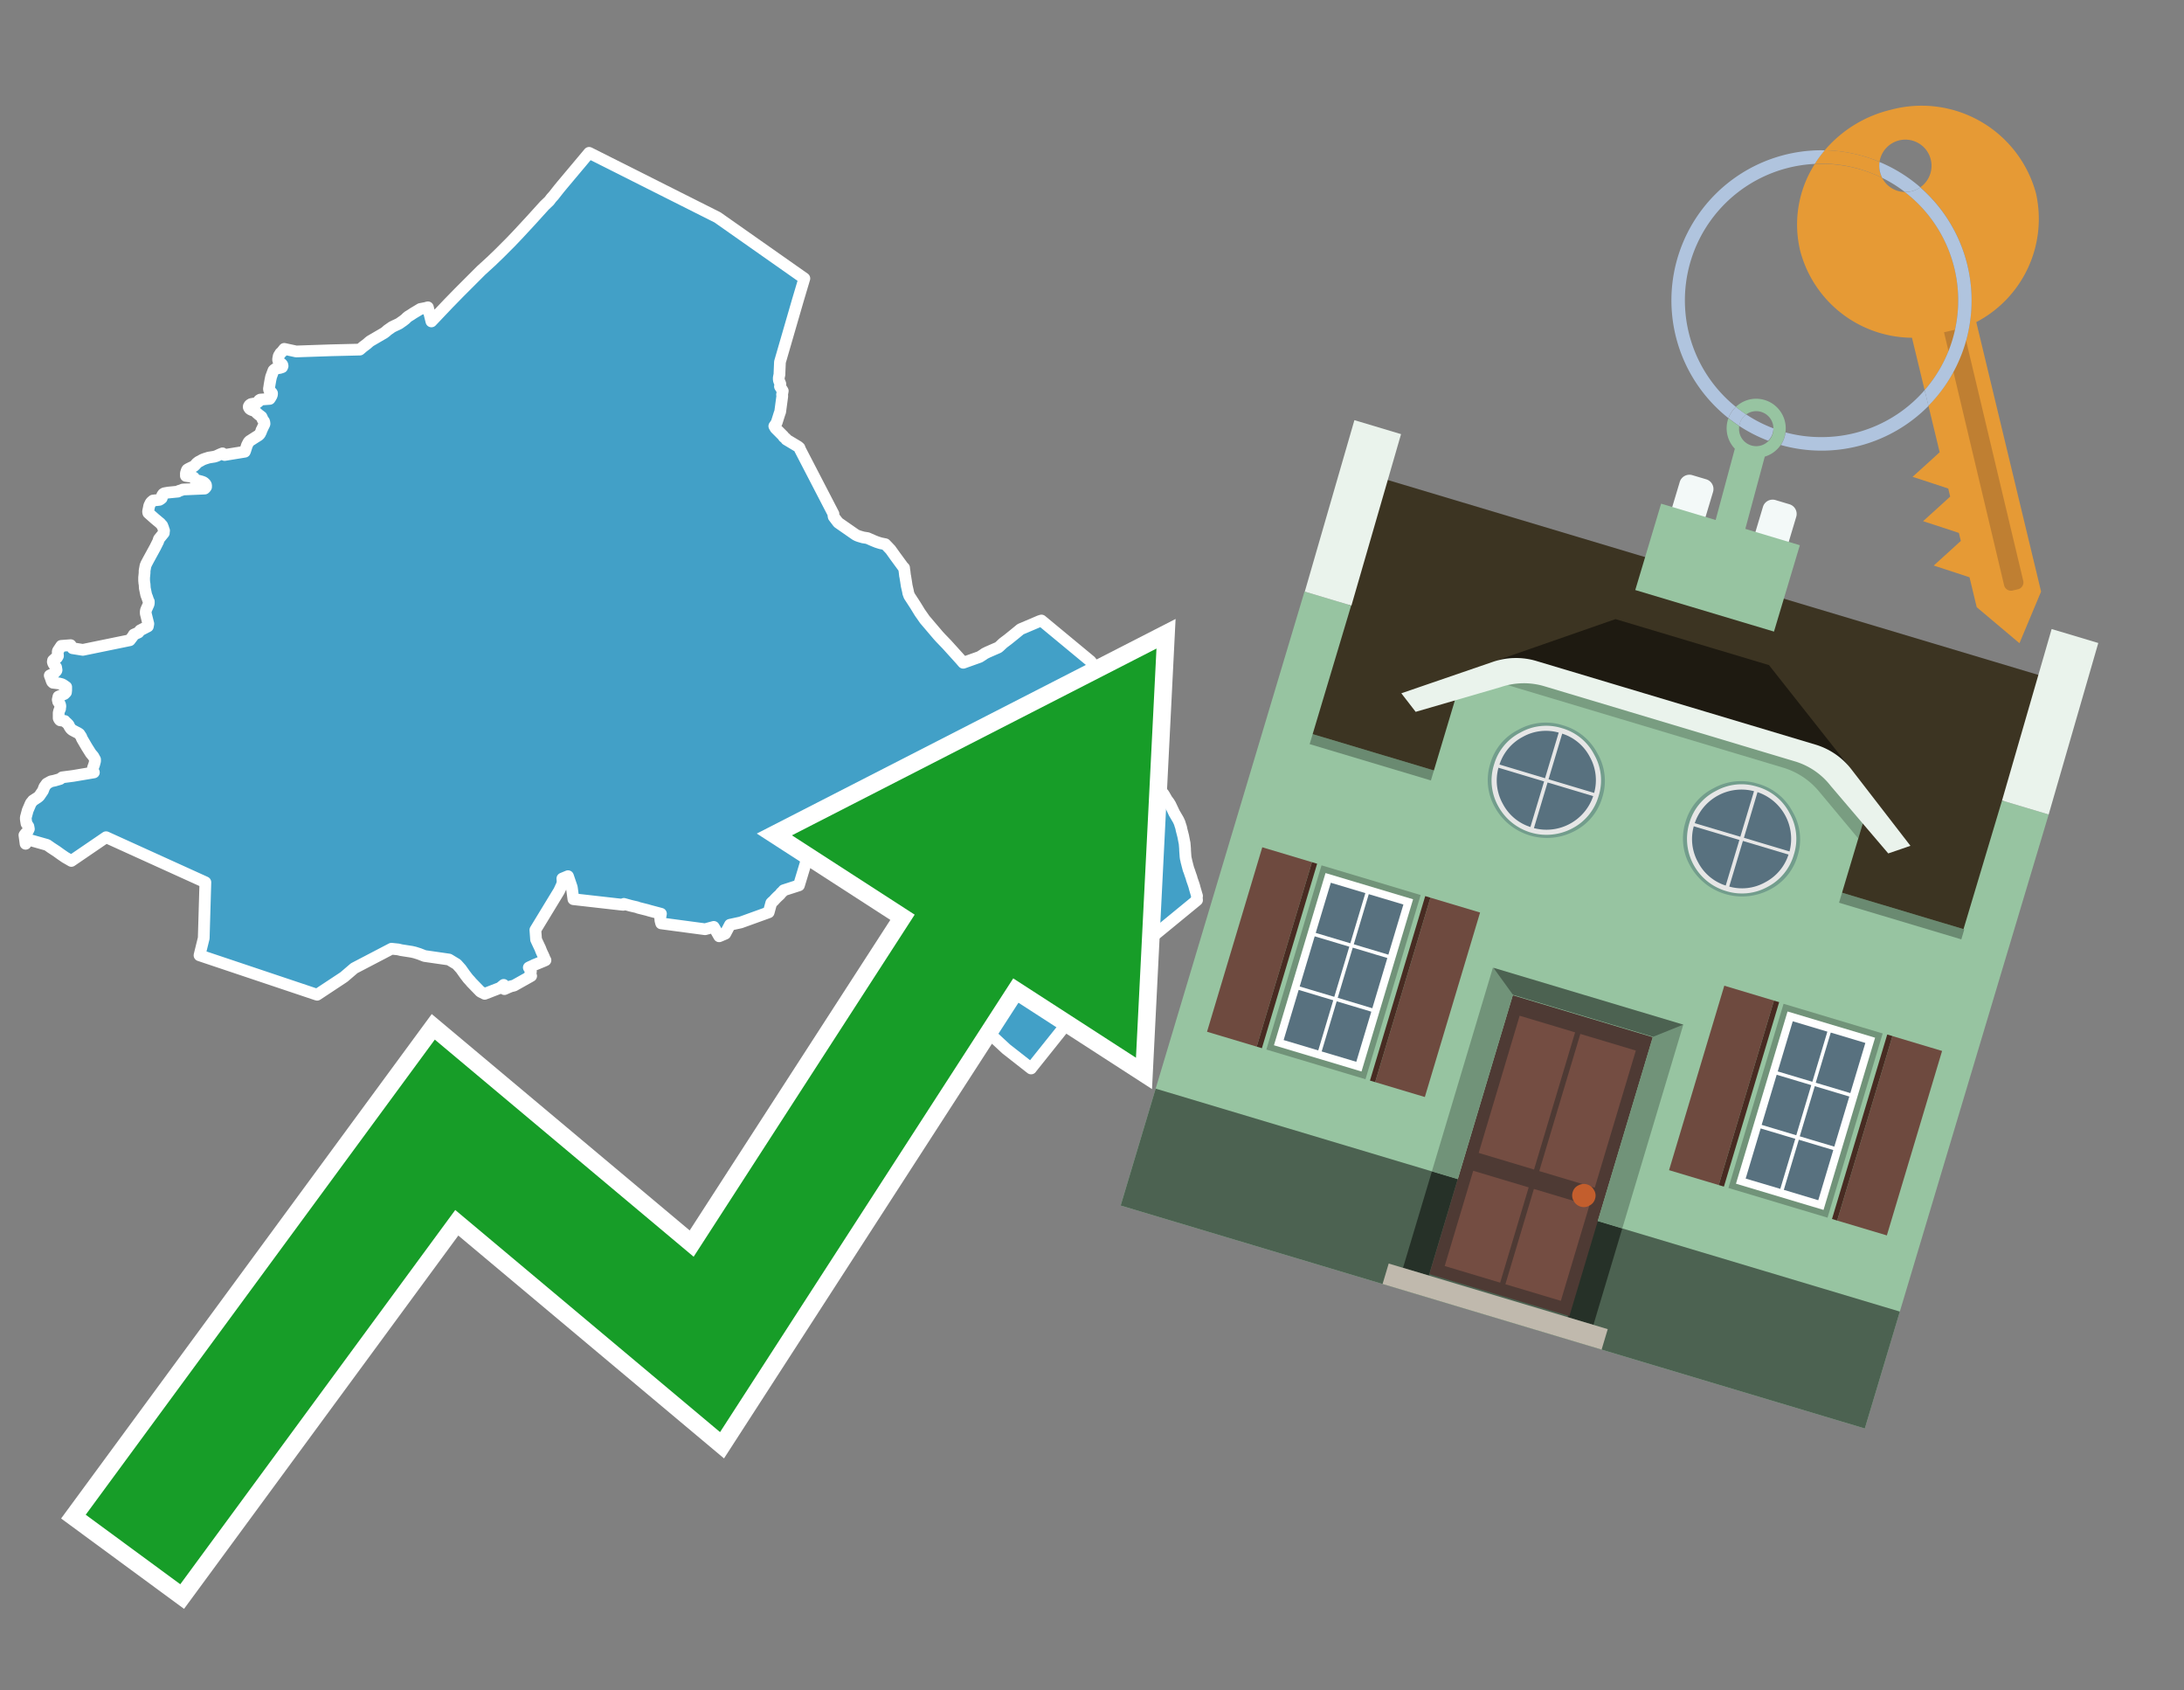 <svg id="Text" xmlns="http://www.w3.org/2000/svg" width="93.05" height="72" viewBox="0 0 93.05 72"><rect x="0" y="0" width="93.05" height="72" fill="#808080" stroke="none"/><polygon points="6.99,22.6 6.97,22.55 6.95,22.48 6.93,22.43 6.91,22.38 6.88,22.35 6.83,22.29 6.59,22.09 6.32,21.85 6.31,21.81 6.31,21.78 6.32,21.73 6.33,21.68 6.34,21.64 6.35,21.58 6.36,21.54 6.37,21.51 6.39,21.48 6.4,21.45 6.43,21.4 6.47,21.36 6.52,21.32 6.79,21.29 6.84,21.26 6.89,21.22 6.9,21.19 6.9,21.16 6.91,21.13 6.91,21.1 6.93,21.07 6.95,21.04 7,21.01 7.17,20.98 7.58,20.94 7.62,20.91 7.72,20.88 7.79,20.85 8.72,20.81 8.76,20.77 8.78,20.74 8.78,20.7 8.78,20.67 8.77,20.64 8.75,20.61 8.71,20.57 8.67,20.54 8.59,20.51 8.48,20.48 8.34,20.45 8.3,20.42 8.28,20.39 8.26,20.34 8.2,20.31 7.92,20.27 7.92,20.22 7.92,20.18 7.92,20.15 7.93,20.12 7.94,20.09 7.95,20.06 7.96,20.03 7.98,20 8.03,19.97 8.09,19.94 8.15,19.91 8.22,19.88 8.27,19.85 8.32,19.8 8.35,19.77 8.37,19.74 8.42,19.7 8.46,19.67 8.54,19.63 8.59,19.6 8.65,19.57 8.73,19.54 8.89,19.49 9.14,19.45 9.23,19.42 9.38,19.35 9.48,19.31 9.57,19.38 10.43,19.24 10.45,19.19 10.52,18.97 10.58,18.85 10.6,18.82 10.64,18.78 10.69,18.75 10.86,18.64 11.02,18.54 11.07,18.49 11.1,18.43 11.13,18.37 11.14,18.32 11.16,18.29 11.2,18.2 11.26,18.08 11.27,18.05 11.26,17.97 11.24,17.93 11.2,17.89 11.18,17.85 11.17,17.81 11.14,17.75 11.06,17.69 11.02,17.66 10.94,17.59 10.85,17.5 10.74,17.47 10.66,17.43 10.63,17.4 10.6,17.35 10.6,17.31 10.62,17.27 10.65,17.24 10.7,17.21 10.87,17.18 10.96,17.15 11.01,17.11 11.02,17.08 11.04,17.05 11.09,17.02 11.49,16.99 11.53,16.93 11.58,16.84 11.59,16.78 11.59,16.75 11.57,16.72 11.51,16.68 11.47,16.62 11.46,16.59 11.46,16.55 11.47,16.5 11.48,16.42 11.52,16.19 11.55,16.05 11.62,15.86 11.64,15.81 11.65,15.78 11.68,15.75 11.75,15.7 11.93,15.67 12.02,15.64 12.04,15.59 12.03,15.54 12,15.5 11.92,15.45 11.86,15.37 11.85,15.34 11.85,15.29 11.86,15.24 11.87,15.19 11.88,15.15 11.9,15.12 11.92,15.09 11.95,15.04 12,15 12.11,14.86 12.62,14.97 14.1,14.92 15.33,14.89 15.4,14.83 15.47,14.77 15.63,14.65 15.72,14.57 15.77,14.53 16.13,14.32 16.37,14.18 16.46,14.11 16.5,14.07 16.7,13.93 16.8,13.88 16.93,13.82 17.01,13.78 17.08,13.73 17.18,13.66 17.27,13.59 17.34,13.52 17.39,13.48 17.52,13.4 17.61,13.34 17.91,13.16 18.12,13.12 18.23,13.09 18.38,13.69 19.12,12.91 19.17,12.86 19.55,12.47 20.03,11.99 20.5,11.52 20.96,11.1 21.01,11.05 21.27,10.8 21.73,10.34 21.96,10.1 22.12,9.93 22.62,9.39 22.81,9.18 23.2,8.75 23.4,8.56 23.49,8.44 23.59,8.33 23.81,8.05 23.95,7.88 25.1,6.51 30.57,9.26 34.27,11.86 33.99,12.8 33.23,15.42 33.21,15.89 33.21,15.92 33.21,15.95 33.2,15.99 33.18,16.09 33.18,16.12 33.18,16.16 33.19,16.22 33.21,16.26 33.22,16.29 33.24,16.33 33.25,16.37 33.23,16.46 33.35,16.65 33.32,16.81 33.33,16.87 33.24,17.54 33.21,17.62 33.09,18 33.02,18.11 32.99,18.15 33.04,18.24 33.38,18.58 33.39,18.61 33.48,18.68 33.5,18.72 34,19.02 34.06,19.07 34.09,19.15 35.51,21.89 35.51,21.96 35.52,22.01 35.71,22.26 36.4,22.74 36.46,22.78 36.52,22.81 36.6,22.84 36.77,22.89 36.96,22.92 37.21,23.03 37.36,23.09 37.52,23.14 37.72,23.18 37.94,23.41 38.14,23.69 38.47,24.14 38.52,24.19 38.52,24.22 38.54,24.35 38.56,24.53 38.57,24.56 38.58,24.63 38.6,24.75 38.63,24.95 38.69,25.21 38.69,25.24 38.7,25.27 38.74,25.38 39,25.78 39.19,26.09 39.4,26.39 39.97,27.06 40.07,27.17 40.34,27.45 40.91,28.08 41.04,28.23 41.74,27.98 41.88,27.89 41.95,27.84 42.07,27.78 42.39,27.64 42.53,27.58 42.58,27.54 42.74,27.39 42.94,27.24 43.25,26.99 43.48,26.8 43.6,26.75 44.14,26.52 44.28,26.46 44.37,26.43 46.46,28.16 46.56,28.29 46.69,28.45 46.76,28.51 46.83,28.6 46.86,28.64 46.9,28.72 47.21,29.2 47.31,29.34 47.37,29.44 47.41,29.52 47.44,29.59 47.45,29.63 47.48,29.7 47.51,29.76 47.56,29.84 47.89,30.32 47.95,30.4 47.98,30.46 48,30.51 48.02,30.56 48.04,30.62 48.24,30.97 48.31,31.13 48.39,31.29 48.52,31.52 48.57,31.58 48.61,31.62 48.65,31.65 48.68,31.68 48.7,31.72 48.73,31.78 48.87,32.16 48.93,32.3 48.95,32.38 48.98,32.51 49,32.61 49.07,32.85 49.11,32.94 49.12,32.99 49.14,33.02 49.16,33.08 49.16,33.15 49.18,33.21 49.21,33.33 49.24,33.41 49.28,33.48 49.32,33.56 49.34,33.59 49.37,33.64 49.5,33.74 49.56,33.8 49.6,33.86 49.72,34.07 49.79,34.16 49.86,34.27 50.03,34.63 50.2,34.92 50.26,35.05 50.28,35.12 50.32,35.24 50.34,35.34 50.41,35.61 50.46,35.87 50.47,35.91 50.49,36.15 50.49,36.21 50.51,36.49 50.52,36.56 50.54,36.64 50.55,36.7 50.56,36.73 50.59,36.85 50.63,37 50.64,37.04 50.66,37.08 50.72,37.26 50.76,37.37 50.78,37.45 50.84,37.62 50.88,37.74 50.9,37.82 50.99,38.13 51,38.16 50.99,38.24 51,38.34 47.1,41.54 43.95,45.48 43.93,45.51 42.87,44.68 39.73,41.77 39.66,41.71 41.81,39.16 41.51,38.7 37.28,34.57 37.39,34.68 37.42,34.74 37.37,34.79 37.27,34.85 37.13,35.01 35.99,35.69 34.57,35.82 34.47,36.29 34.04,37.71 33.39,37.92 33.33,37.99 33.29,38.02 33.26,38.06 33.23,38.1 33.12,38.2 33.05,38.27 32.95,38.38 32.91,38.41 32.86,38.46 32.75,38.86 31.56,39.29 31.1,39.39 30.9,39.77 30.76,39.83 30.64,39.88 30.44,39.53 30.41,39.48 30.04,39.58 28.17,39.33 28.14,39.22 28.13,39.12 28.13,39.09 28.16,38.92 27.67,38.79 27.57,38.76 27.21,38.67 27.13,38.64 26.87,38.58 26.58,38.5 26.55,38.54 24.43,38.3 24.37,37.85 24.36,37.79 24.2,37.32 23.96,37.42 23.97,37.55 23.95,37.67 23.82,37.95 22.81,39.61 22.84,40.02 22.91,40.17 22.98,40.32 23.01,40.38 23.06,40.51 23.1,40.6 23.13,40.66 23.18,40.77 23.2,40.83 23.24,40.9 23.15,40.94 22.98,41.01 22.91,41.04 22.76,41.1 22.68,41.14 22.59,41.18 22.53,41.21 22.59,41.3 22.61,41.33 22.62,41.38 22.61,41.43 22.59,41.48 22.63,41.57 21.9,41.98 21.77,42.01 21.67,42.05 21.49,42.13 21.46,41.95 21.3,42.08 21.04,42.18 20.81,42.27 20.65,42.33 20.47,42.24 20.12,41.88 20.09,41.85 20.05,41.8 19.94,41.68 19.81,41.51 19.64,41.27 19.46,41.07 19.13,40.87 18.09,40.72 17.86,40.63 17.67,40.57 17.54,40.54 17.09,40.47 16.97,40.44 16.68,40.41 15.09,41.24 14.67,41.6 14.63,41.63 13.51,42.37 8.5,40.69 8.68,39.96 8.75,37.58 4.52,35.66 3.04,36.67 2.92,36.6 2.78,36.52 2.59,36.39 2.41,36.26 2.18,36.11 2.01,35.99 1.2,35.76 1.09,35.94 1.04,35.57 1.07,35.53 1.09,35.5 1.15,35.45 1.17,35.42 1.19,35.39 1.23,35.31 1.21,35.2 1.13,35.08 1.11,34.96 1.1,34.89 1.1,34.82 1.18,34.52 1.3,34.24 1.32,34.2 1.38,34.13 1.4,34.1 1.6,33.97 1.65,33.93 1.68,33.9 1.83,33.68 1.89,33.52 1.99,33.38 2.17,33.28 2.32,33.25 2.56,33.18 2.65,33.11 3.11,33.05 4,32.9 3.95,32.79 3.95,32.75 3.96,32.72 3.97,32.68 4.01,32.57 4.05,32.42 4.05,32.35 4,32.26 3.98,32.22 3.87,32.09 3.7,31.82 3.49,31.46 3.46,31.38 3.38,31.26 3.32,31.22 3.24,31.18 3.09,31.1 3.05,31.07 3.01,31.03 2.95,30.94 2.94,30.91 2.92,30.87 2.88,30.83 2.84,30.79 2.8,30.76 2.76,30.71 2.56,30.68 2.53,30.65 2.5,30.59 2.5,30.36 2.52,30.28 2.54,30.23 2.56,30.19 2.56,30.15 2.57,30.1 2.57,30.06 2.56,30.02 2.55,29.99 2.53,29.96 2.51,29.93 2.48,29.89 2.46,29.8 2.49,29.67 2.74,29.56 2.81,29.49 2.82,29.4 2.82,29.29 2.82,29.26 2.69,29.17 2.63,29.14 2.51,29.11 2.26,29.08 2.22,29.04 2.19,28.97 2.18,28.93 2.16,28.88 2.15,28.85 2.13,28.8 2.12,28.77 2.29,28.69 2.4,28.57 2.41,28.54 2.39,28.42 2.34,28.36 2.27,28.26 2.25,28.19 2.26,28.13 2.36,28.04 2.43,28.01 2.47,27.94 2.46,27.81 2.46,27.75 2.47,27.72 2.61,27.51 3.01,27.48 3.09,27.61 3.53,27.68 5.53,27.27 5.66,27.1 5.7,27.03 5.9,26.94 5.97,26.85 6.3,26.68 6.32,26.57 6.21,26.13 6.21,26.05 6.22,25.99 6.24,25.94 6.33,25.74 6.34,25.69 6.34,25.65 6.34,25.62 6.32,25.59 6.31,25.56 6.27,25.44 6.23,25.34 6.17,25.05 6.16,24.88 6.15,24.84 6.14,24.72 6.14,24.6 6.16,24.4 6.16,24.31 6.2,24.09 6.22,24.05 6.23,24.02 6.32,23.85 6.61,23.32 6.74,23.06 6.77,22.96 6.98,22.7 6.98,22.67 " fill="#42a0c7" stroke="#fff" stroke-linejoin="round" stroke-width="0.5"/><polygon points="49.272 27.624 33.741 35.58 38.97 38.959 29.553 53.529 18.525 44.281 3.652 64.518 7.681 67.479 19.396 51.538 30.678 60.999 43.169 41.673 48.398 45.053 49.272 27.624" fill="none" stroke="#fff" stroke-miterlimit="10" stroke-width="1.5"/><polygon points="49.272 27.624 33.741 35.58 38.97 38.959 29.553 53.529 18.525 44.281 3.652 64.518 7.681 67.479 19.396 51.538 30.678 60.999 43.169 41.673 48.398 45.053 49.272 27.624" fill="#179d28"/><path d="M80.19,7.577a1.16,1.16,0,0,1-.094-.251,1.114,1.114,0,0,1-.018-.429A6.367,6.367,0,0,0,77.743,6.4a5.269,5.269,0,0,0-.423.577c.1,0,.192-.007.288-.007A5.794,5.794,0,0,1,80.19,7.577Z" fill="#e69a35"/><path d="M77.608,6.4A6.394,6.394,0,0,0,73.64,17.81a1.26,1.26,0,0,1,.317-.48A5.821,5.821,0,0,1,77.32,6.981a5.269,5.269,0,0,1,.423-.577Z" fill="#b0c4de"/><path d="M84.2,13.72a4.962,4.962,0,0,0,2.545-5.48,5.047,5.047,0,0,0-6.179-3.566A5.322,5.322,0,0,0,77.743,6.4a6.367,6.367,0,0,1,2.335.493,1.114,1.114,0,1,1,1.736,1.084,6.392,6.392,0,0,1,.347,9.3l.479,1.985-.438.4-.716.648.92.3.6.2.082.341-.438.4-.716.648.92.3.605.2.082.341-.438.4-.716.649.92.3.605.2.307,1.274,1.821,1.534.921-2.2Z" fill="#e69a35"/><path d="M81.154,8.179a1.115,1.115,0,0,1-.964-.6,5.794,5.794,0,0,0-2.582-.6c-.1,0-.192,0-.288.007a4.783,4.783,0,0,0-.625,3.685,4.962,4.962,0,0,0,4.765,3.715L82,16.617a5.82,5.82,0,0,0-.846-8.438Z" fill="#e69a35"/><path d="M74.1,18.142a6.386,6.386,0,0,0,1.232.63.73.73,0,0,0,.224-.527h0a5.783,5.783,0,0,1-1.159-.593A.733.733,0,0,0,74.1,18.142Z" fill="#b0c4de"/><path d="M74.4,17.652q-.228-.152-.44-.322a1.26,1.26,0,0,0-.317.48c.148.117.3.228.46.332A.733.733,0,0,1,74.4,17.652Z" fill="#b0c4de"/><path d="M74.824,16.984a1.257,1.257,0,0,0-.867.346c.141.114.288.222.44.322a.731.731,0,0,1,1.159.593h0a.732.732,0,1,1-1.463,0,.7.7,0,0,1,.007-.1c-.158-.1-.312-.215-.46-.332a1.258,1.258,0,0,0,.273,1.3l-.979,3.635,1.275.341.98-3.639a1.266,1.266,0,0,0,.681-.5,1.249,1.249,0,0,0,.2-.538,1.328,1.328,0,0,0,.012-.168A1.262,1.262,0,0,0,74.824,16.984Z" fill="#97c4a1"/><path d="M85.974,25.1l-.226.053a.3.3,0,0,1-.362-.223l-2.56-10.777.81-.193L86.2,24.736A.3.3,0,0,1,85.974,25.1Z" fill="#bf7f32"/><path d="M80.1,7.326a1.16,1.16,0,0,0,.094.251,5.833,5.833,0,0,1,.964.6,1.137,1.137,0,0,0,.287-.031,1.108,1.108,0,0,0,.373-.167A6.371,6.371,0,0,0,80.078,6.9,1.114,1.114,0,0,0,80.1,7.326Z" fill="#b0c4de"/><path d="M77.608,18.618a5.836,5.836,0,0,1-1.534-.2,1.24,1.24,0,0,1-.2.537,6.4,6.4,0,0,0,6.291-1.666L82,16.617A5.807,5.807,0,0,1,77.608,18.618Z" fill="#b0c4de"/><path d="M81.814,7.981a1.108,1.108,0,0,1-.373.167,1.137,1.137,0,0,1-.287.031A5.82,5.82,0,0,1,82,16.617l.161.667a6.392,6.392,0,0,0-.347-9.3Z" fill="#b0c4de"/><polygon points="83.79 39.753 55.78 31.364 58.988 20.404 86.964 28.783 83.79 39.753 83.79 39.753" fill="#3c3422" fill-rule="evenodd"/><polygon points="81.705 53.32 87.284 34.692 85.297 34.097 83.656 39.575 55.926 31.269 57.567 25.791 55.579 25.196 47.746 51.348 79.451 60.844 81.705 53.32" fill="#97c4a1" fill-rule="evenodd"/><rect x="69.522" y="21.148" width="0.444" height="28.983" transform="translate(15.592 92.226) rotate(-73.326)" opacity="0.3"/><polygon points="87.284 34.692 85.297 34.097 87.411 26.793 89.398 27.388 87.284 34.692 87.284 34.692" fill="#eaf3ec" fill-rule="evenodd"/><polygon points="57.578 25.794 55.591 25.199 57.705 17.896 59.692 18.491 57.578 25.794 57.578 25.794" fill="#eaf3ec" fill-rule="evenodd"/><polygon points="79.451 60.844 80.943 55.865 49.238 46.369 47.747 51.348 79.451 60.844 79.451 60.844" fill="#4c6251" fill-rule="evenodd"/><path d="M71.566,20.528l-.522,1.743,1.418.425.523-1.744a.432.432,0,0,0-.289-.536l-.593-.177A.431.431,0,0,0,71.566,20.528Z" fill="#f3f9f8" fill-rule="evenodd"/><path d="M75.111,21.589l-.522,1.743,1.418.425.522-1.743a.43.43,0,0,0-.289-.536l-.593-.178A.43.43,0,0,0,75.111,21.589Z" fill="#f3f9f8" fill-rule="evenodd"/><polygon points="75.368 28.329 68.829 26.37 63.807 28.121 78.733 32.591 75.368 28.329" fill="#1e1a11"/><polygon points="78.248 32.422 64.442 28.287 62.236 28.998 60.064 36.247 77.453 41.455 79.651 34.116 78.248 32.422" fill="#97c4a1"/><path d="M77.74,32.516S65.088,28.725,65,28.7l-.938.43,11.892,3.562a3.175,3.175,0,0,1,1.532,1l1.685,2.02.327-1.09Z" fill-rule="evenodd" opacity="0.2"/><path d="M77.35,31.716,65.458,28.154a3.041,3.041,0,0,0-1.854.037l-3.9,1.339.611.79,3.626-1.054a3.045,3.045,0,0,1,1.855-.037l10.673,3.2A3.028,3.028,0,0,1,78,33.477l2.45,2.874.945-.325-2.518-3.26A3.036,3.036,0,0,0,77.35,31.716Z" fill="#eaf3ec"/><polygon points="76.683 23.223 70.773 21.453 69.671 25.132 75.581 26.902 76.683 23.223 76.683 23.223" fill="#97c4a1" fill-rule="evenodd"/><g id="Symbol_9_0_Layer2_0_MEMBER_8_MEMBER_21_MEMBER_0_FILL" data-name="Symbol 9 0 Layer2 0 MEMBER 8 MEMBER 21 MEMBER 0 FILL"><path d="M66.584,30.892a2.39,2.39,0,0,0-1.891.189,2.317,2.317,0,0,0-1.2,1.448A2.345,2.345,0,0,0,63.7,34.4a2.528,2.528,0,0,0,3.367,1.008,2.339,2.339,0,0,0,1.2-1.447,2.313,2.313,0,0,0-.208-1.87A2.394,2.394,0,0,0,66.584,30.892Z" fill="#729d8c"/></g><g id="Symbol_9_0_Layer2_0_MEMBER_8_MEMBER_21_MEMBER_1_FILL" data-name="Symbol 9 0 Layer2 0 MEMBER 8 MEMBER 21 MEMBER 1 FILL"><path d="M66.547,31.016a2.241,2.241,0,0,0-1.769.185,2.213,2.213,0,0,0-1.127,1.376,2.239,2.239,0,0,0,.185,1.768,2.341,2.341,0,0,0,3.145.942,2.234,2.234,0,0,0,1.126-1.376,2.207,2.207,0,0,0-.185-1.768A2.237,2.237,0,0,0,66.547,31.016Z" fill="#e6e6e6"/></g><g id="Symbol_9_0_Layer2_0_MEMBER_8_MEMBER_21_MEMBER_2_MEMBER_0_FILL" data-name="Symbol 9 0 Layer2 0 MEMBER 8 MEMBER 21 MEMBER 2 MEMBER 0 FILL"><path d="M65.787,33.284,63.843,32.7a2.036,2.036,0,0,0,.186,1.539,2.015,2.015,0,0,0,1.175.986Z" fill="#58717f"/></g><g id="Symbol_9_0_Layer2_0_MEMBER_8_MEMBER_21_MEMBER_2_MEMBER_1_FILL" data-name="Symbol 9 0 Layer2 0 MEMBER 8 MEMBER 21 MEMBER 2 MEMBER 1 FILL"><path d="M65.827,33.148l.582-1.944a2.01,2.01,0,0,0-1.523.178,2.037,2.037,0,0,0-1,1.183Z" fill="#58717f"/></g><g id="Symbol_9_0_Layer2_0_MEMBER_8_MEMBER_21_MEMBER_2_MEMBER_2_FILL" data-name="Symbol 9 0 Layer2 0 MEMBER 8 MEMBER 21 MEMBER 2 MEMBER 2 FILL"><path d="M67.878,33.91l-1.943-.582-.582,1.944a2.1,2.1,0,0,0,2.525-1.362Z" fill="#58717f"/></g><g id="Symbol_9_0_Layer2_0_MEMBER_8_MEMBER_21_MEMBER_2_MEMBER_3_FILL" data-name="Symbol 9 0 Layer2 0 MEMBER 8 MEMBER 21 MEMBER 2 MEMBER 3 FILL"><path d="M66.558,31.249l-.582,1.943,1.943.582a2.031,2.031,0,0,0-.186-1.539A2.009,2.009,0,0,0,66.558,31.249Z" fill="#58717f"/></g><g id="Symbol_9_0_Layer2_0_MEMBER_8_MEMBER_21_MEMBER_0_FILL-2" data-name="Symbol 9 0 Layer2 0 MEMBER 8 MEMBER 21 MEMBER 0 FILL"><path d="M74.9,33.384a2.4,2.4,0,0,0-1.891.189,2.316,2.316,0,0,0-1.2,1.448,2.341,2.341,0,0,0,.209,1.87A2.527,2.527,0,0,0,75.387,37.9a2.345,2.345,0,0,0,1.2-1.447,2.314,2.314,0,0,0-.209-1.87A2.389,2.389,0,0,0,74.9,33.384Z" fill="#729d8c"/></g><g id="Symbol_9_0_Layer2_0_MEMBER_8_MEMBER_21_MEMBER_1_FILL-2" data-name="Symbol 9 0 Layer2 0 MEMBER 8 MEMBER 21 MEMBER 1 FILL"><path d="M74.867,33.508a2.239,2.239,0,0,0-1.768.185,2.21,2.21,0,0,0-1.127,1.376,2.316,2.316,0,0,0,1.564,2.883,2.261,2.261,0,0,0,1.765-.173A2.237,2.237,0,0,0,76.428,36.4a2.209,2.209,0,0,0-.185-1.769A2.239,2.239,0,0,0,74.867,33.508Z" fill="#e6e6e6"/></g><g id="Symbol_9_0_Layer2_0_MEMBER_8_MEMBER_21_MEMBER_2_MEMBER_0_FILL-2" data-name="Symbol 9 0 Layer2 0 MEMBER 8 MEMBER 21 MEMBER 2 MEMBER 0 FILL"><path d="M74.107,35.776l-1.943-.582a2.031,2.031,0,0,0,.186,1.539,2.009,2.009,0,0,0,1.175.986Z" fill="#58717f"/></g><g id="Symbol_9_0_Layer2_0_MEMBER_8_MEMBER_21_MEMBER_2_MEMBER_1_FILL-2" data-name="Symbol 9 0 Layer2 0 MEMBER 8 MEMBER 21 MEMBER 2 MEMBER 1 FILL"><path d="M74.148,35.64,74.73,33.7a2.1,2.1,0,0,0-2.525,1.362Z" fill="#58717f"/></g><g id="Symbol_9_0_Layer2_0_MEMBER_8_MEMBER_21_MEMBER_2_MEMBER_2_FILL-2" data-name="Symbol 9 0 Layer2 0 MEMBER 8 MEMBER 21 MEMBER 2 MEMBER 2 FILL"><path d="M76.2,36.4l-1.943-.582-.582,1.944a2.015,2.015,0,0,0,1.523-.178A2.036,2.036,0,0,0,76.2,36.4Z" fill="#58717f"/></g><g id="Symbol_9_0_Layer2_0_MEMBER_8_MEMBER_21_MEMBER_2_MEMBER_3_FILL-2" data-name="Symbol 9 0 Layer2 0 MEMBER 8 MEMBER 21 MEMBER 2 MEMBER 3 FILL"><path d="M74.879,33.741,74.3,35.684l1.943.582a2.1,2.1,0,0,0-1.361-2.525Z" fill="#58717f"/></g><polygon points="51.426 43.946 53.542 44.58 55.896 36.723 53.78 36.089 51.426 43.946 51.426 43.946" fill="#6e4a3f" fill-rule="evenodd"/><polygon points="53.542 44.58 53.764 44.647 56.117 36.789 55.896 36.723 53.542 44.58 53.542 44.58" fill="#482b22" fill-rule="evenodd"/><polygon points="60.706 46.726 58.59 46.092 60.943 38.235 63.059 38.868 60.706 46.726 60.706 46.726" fill="#6e4a3f" fill-rule="evenodd"/><polygon points="58.59 46.092 58.368 46.026 60.722 38.168 60.943 38.235 58.59 46.092 58.59 46.092" fill="#482b22" fill-rule="evenodd"/><rect x="53.146" y="39.209" width="8.19" height="4.408" transform="translate(1.145 84.365) rotate(-73.326)" fill="#719379"/><polygon points="60.205 38.304 56.474 37.187 54.277 44.522 58.008 45.639 60.205 38.304 60.205 38.304" fill="#fff" fill-rule="evenodd"/><path d="M59.792,38.527l-.64,2.136-1.474-.442.639-2.135,1.475.441Zm-1.621-.485-.64,2.136-1.474-.442L56.7,37.6l1.474.442Zm-2.158,1.84,1.475.441-.64,2.136-1.474-.441.639-2.136Zm-.683,2.282,1.474.441-.639,2.136L54.69,44.3l.64-2.135Zm.981,2.621.639-2.136,1.475.442-.64,2.135-1.474-.441Zm2.158-1.84L56.994,42.5l.64-2.136,1.474.442-.639,2.136Z" fill="#58717f" fill-rule="evenodd"/><polygon points="80.39 52.621 78.274 51.988 80.628 44.13 82.743 44.764 80.39 52.621 80.39 52.621" fill="#6e4a3f" fill-rule="evenodd"/><polygon points="78.274 51.988 78.053 51.921 80.406 44.064 80.628 44.13 78.274 51.988 78.274 51.988" fill="#482b22" fill-rule="evenodd"/><polygon points="71.111 49.842 73.227 50.476 75.58 42.619 73.464 41.985 71.111 49.842 71.111 49.842" fill="#6e4a3f" fill-rule="evenodd"/><polygon points="73.227 50.476 73.448 50.542 75.802 42.685 75.58 42.619 73.227 50.476 73.227 50.476" fill="#482b22" fill-rule="evenodd"/><rect x="72.83" y="45.105" width="8.19" height="4.408" transform="translate(9.534 107.426) rotate(-73.326)" fill="#719379"/><polygon points="76.159 43.083 79.889 44.2 77.692 51.535 73.962 50.418 76.159 43.083 76.159 43.083" fill="#fff" fill-rule="evenodd"/><path d="M76.381,43.5l1.475.442-.64,2.135-1.475-.441.64-2.136ZM78,43.981l1.474.442-.64,2.136-1.474-.442L78,43.981Zm.791,2.724-.64,2.135L76.679,48.4l.64-2.136,1.474.442Zm-.684,2.282-.639,2.135L76,50.68l.64-2.135,1.474.442Zm-2.26,1.65L74.375,50.2l.639-2.135,1.475.441-.64,2.136Zm-.791-2.724.64-2.135,1.474.441-.639,2.136-1.475-.442Z" fill="#58717f" fill-rule="evenodd"/><polygon points="67.888 56.431 69.118 52.323 68.019 51.994 66.789 56.102 67.888 56.431 67.888 56.431" fill="#263128" fill-rule="evenodd"/><polygon points="60.877 54.331 62.108 50.223 61.007 49.894 59.776 54.002 60.877 54.331 60.877 54.331" fill="#263128" fill-rule="evenodd"/><g id="Symbol_9_0_Layer2_0_MEMBER_8_MEMBER_12_MEMBER_0_FILL" data-name="Symbol 9 0 Layer2 0 MEMBER 8 MEMBER 12 MEMBER 0 FILL"><path d="M70.418,44.178l-5.965-1.786L60.9,54.27l5.964,1.786Z" fill="#4e3a34"/></g><g id="Symbol_9_0_Layer2_0_MEMBER_8_MEMBER_12_MEMBER_1_MEMBER_0_FILL" data-name="Symbol 9 0 Layer2 0 MEMBER 8 MEMBER 12 MEMBER 1 MEMBER 0 FILL"><path d="M65.358,49.815l1.75-5.843-2.363-.708L63,49.107Z" fill="#744d42"/></g><g id="Symbol_9_0_Layer2_0_MEMBER_8_MEMBER_12_MEMBER_1_MEMBER_1_FILL" data-name="Symbol 9 0 Layer2 0 MEMBER 8 MEMBER 12 MEMBER 1 MEMBER 1 FILL"><path d="M67.331,44.039l-1.75,5.842,2.364.708,1.75-5.842Z" fill="#744d42"/></g><g id="Symbol_9_0_Layer2_0_MEMBER_8_MEMBER_12_MEMBER_2_MEMBER_0_FILL" data-name="Symbol 9 0 Layer2 0 MEMBER 8 MEMBER 12 MEMBER 2 MEMBER 0 FILL"><path d="M63.915,54.633l1.215-4.058-2.363-.707-1.215,4.057Z" fill="#744d42"/></g><g id="Symbol_9_0_Layer2_0_MEMBER_8_MEMBER_12_MEMBER_2_MEMBER_1_FILL" data-name="Symbol 9 0 Layer2 0 MEMBER 8 MEMBER 12 MEMBER 2 MEMBER 1 FILL"><path d="M66.5,55.407l1.215-4.057-2.363-.708L64.138,54.7Z" fill="#744d42"/></g><g id="Symbol_9_0_Layer2_0_MEMBER_8_MEMBER_13_FILL" data-name="Symbol 9 0 Layer2 0 MEMBER 8 MEMBER 13 FILL"><path d="M67.959,51.058a.439.439,0,0,0-.045-.367.487.487,0,0,0-.669-.2.445.445,0,0,0-.239.282.457.457,0,0,0,.041.378.481.481,0,0,0,.293.242.459.459,0,0,0,.377-.042A.453.453,0,0,0,67.959,51.058Z" fill="#c35e2d"/></g><g id="Symbol_9_0_Layer2_0_MEMBER_8_MEMBER_14_FILL" data-name="Symbol 9 0 Layer2 0 MEMBER 8 MEMBER 14 FILL"><path d="M64.557,42.047l-.951-.833-2.6,8.68,1.1.329Z" fill="#719379"/></g><g id="Symbol_9_0_Layer2_0_MEMBER_8_MEMBER_15_FILL" data-name="Symbol 9 0 Layer2 0 MEMBER 8 MEMBER 15 FILL"><path d="M71.718,43.643l-1.2.19L68.072,52.01l1.046.313Z" fill="#719379"/></g><g id="Symbol_9_0_Layer2_0_MEMBER_8_MEMBER_16_FILL" data-name="Symbol 9 0 Layer2 0 MEMBER 8 MEMBER 16 FILL"><path d="M63.627,41.22l.836,1.156,5.961,1.786,1.294-.519Z" fill="#4c6251"/></g><polygon points="58.905 54.69 59.166 53.819 68.498 56.614 68.237 57.485 58.905 54.69 58.905 54.69" fill="#c0b9ad" fill-rule="evenodd"/></svg>